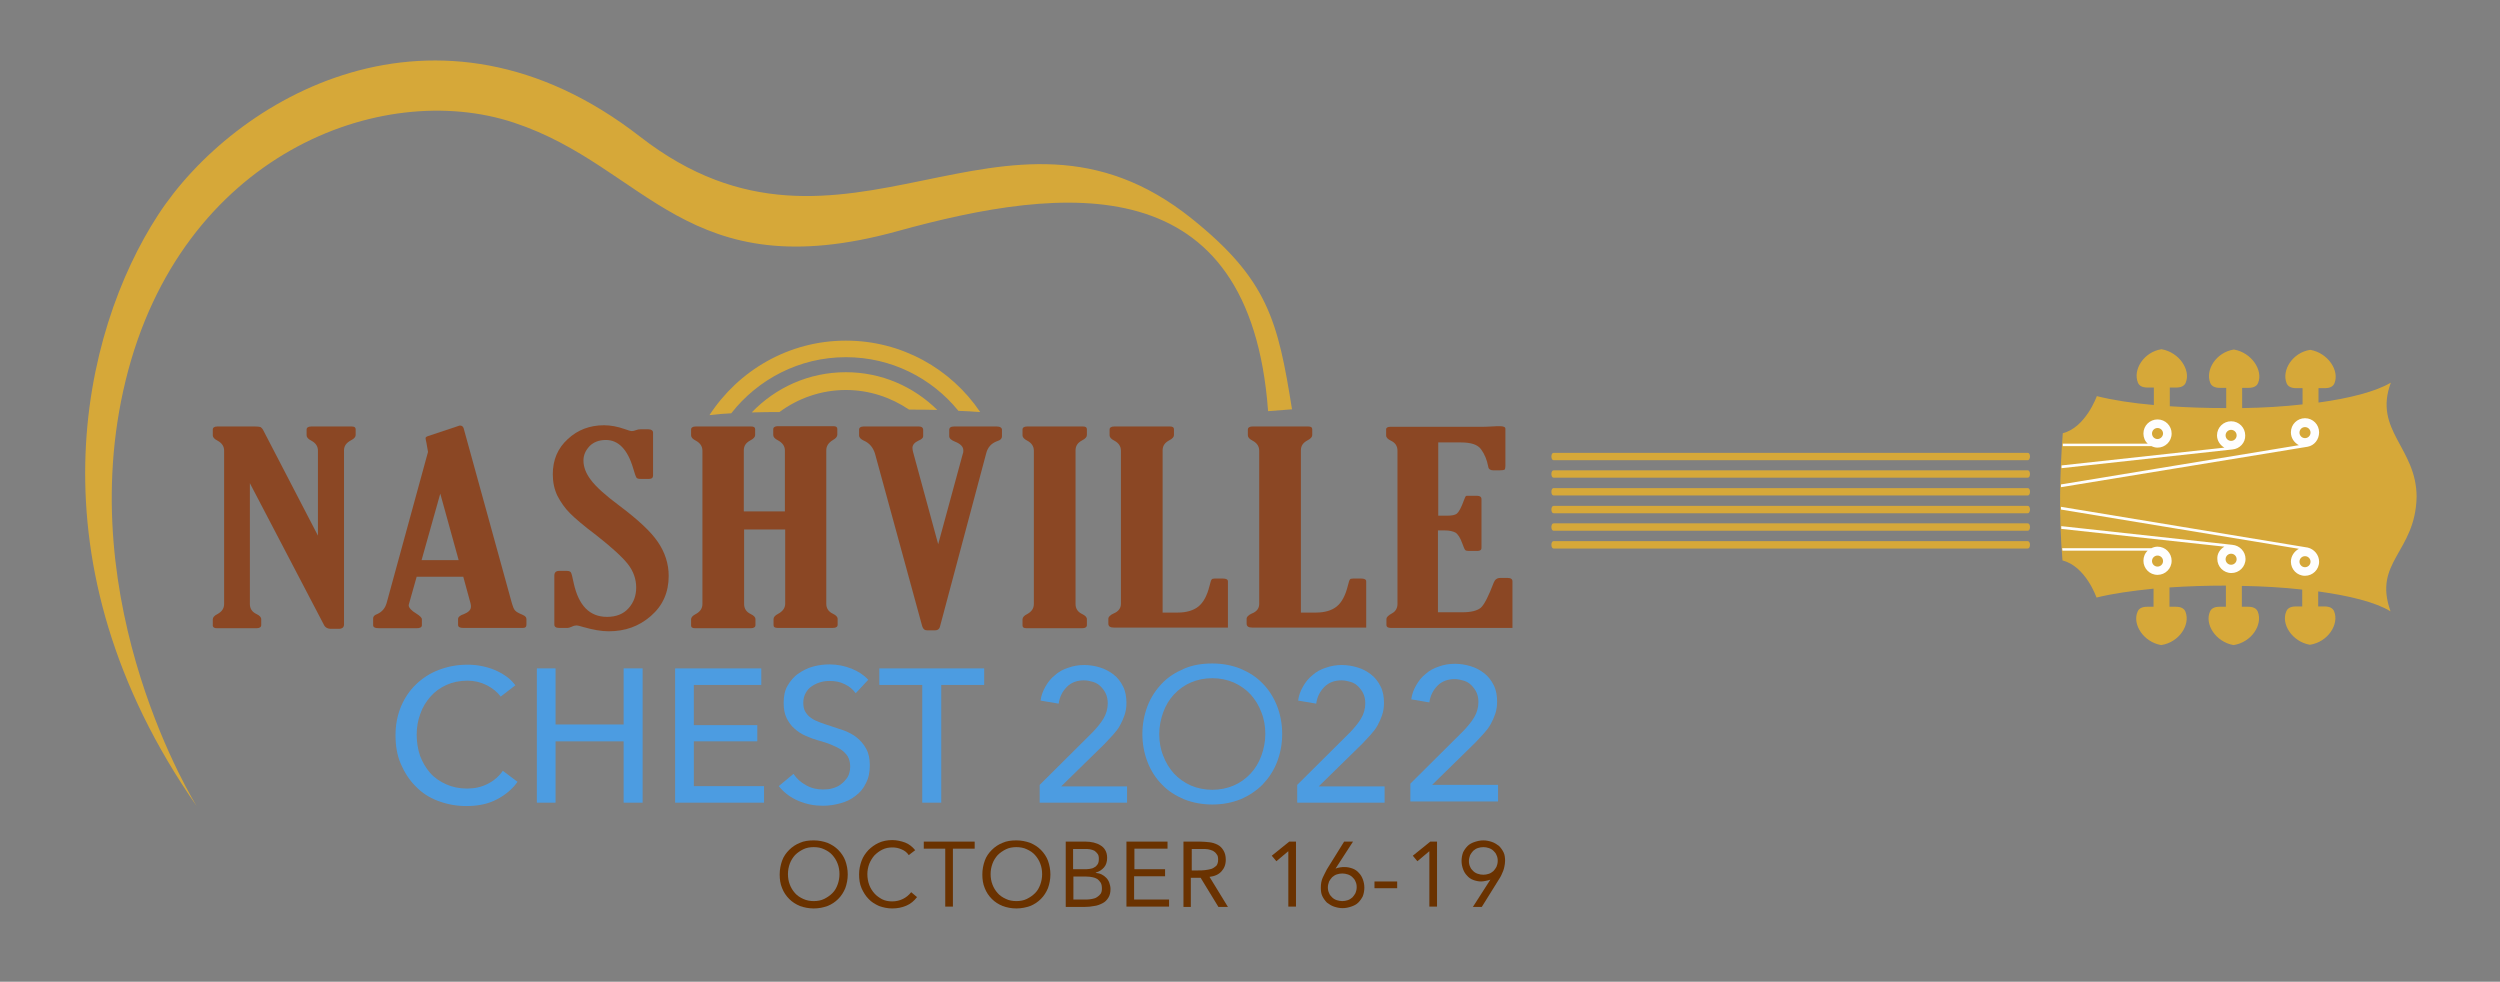 <?xml version="1.0" encoding="utf-8"?>
<!-- Generator: Adobe Illustrator 26.0.3, SVG Export Plug-In . SVG Version: 6.00 Build 0)  -->
<svg version="1.1" id="Layer_1" xmlns="http://www.w3.org/2000/svg" xmlns:xlink="http://www.w3.org/1999/xlink" x="0px" y="0px"
	 viewBox="0 0 815.4 320.2" style="enable-background:new 0 0 815.4 320.2;" xml:space="preserve">
<rect x="0" y="0" width="815.4" height="320.2" fill="#808080" stroke="none"/>
<style type="text/css">
	.st0{fill:#D6A839;}
	.st1{fill:#6A3200;}
	.st2{fill-rule:evenodd;clip-rule:evenodd;fill:#D6A839;}
	.st3{fill-rule:evenodd;clip-rule:evenodd;fill:#FEFEFE;}
	.st4{fill:#8B4724;}
	.st5{fill:#4C9CE1;}
</style>
<g>
	<path class="st0" d="M661.4,150.1H506.7c-0.4,0-0.7-0.5-0.7-1.2c0-0.7,0.3-1.2,0.7-1.2h154.7c0.4,0,0.7,0.5,0.7,1.2
		C662.1,149.5,661.8,150.1,661.4,150.1z"/>
</g>
<g>
	<path class="st0" d="M661.4,155.8H506.7c-0.4,0-0.7-0.5-0.7-1.2c0-0.7,0.3-1.2,0.7-1.2h154.7c0.4,0,0.7,0.5,0.7,1.2
		C662.1,155.3,661.8,155.8,661.4,155.8z"/>
</g>
<g>
	<path class="st0" d="M661.4,161.6H506.7c-0.4,0-0.7-0.5-0.7-1.2s0.3-1.2,0.7-1.2h154.7c0.4,0,0.7,0.5,0.7,1.2
		S661.8,161.6,661.4,161.6z"/>
</g>
<g>
	<path class="st0" d="M661.4,167.4H506.7c-0.4,0-0.7-0.5-0.7-1.2c0-0.7,0.3-1.2,0.7-1.2h154.7c0.4,0,0.7,0.5,0.7,1.2
		C662.1,166.8,661.8,167.4,661.4,167.4z"/>
</g>
<g>
	<path class="st0" d="M661.4,173.1H506.7c-0.4,0-0.7-0.5-0.7-1.2c0-0.7,0.3-1.2,0.7-1.2h154.7c0.4,0,0.7,0.5,0.7,1.2
		C662.1,172.6,661.8,173.1,661.4,173.1z"/>
</g>
<g>
	<path class="st0" d="M661.4,178.9H506.7c-0.4,0-0.7-0.5-0.7-1.2c0-0.7,0.3-1.2,0.7-1.2h154.7c0.4,0,0.7,0.5,0.7,1.2
		C662.1,178.4,661.8,178.9,661.4,178.9z"/>
</g>
<g>
	<g>
		<path class="st1" d="M265.4,296.3c-1.6,0-3.1-0.3-4.5-0.8c-1.4-0.6-2.5-1.3-3.5-2.3c-1-1-1.8-2.2-2.3-3.5
			c-0.6-1.4-0.8-2.9-0.8-4.5c0-1.6,0.3-3.1,0.8-4.5c0.5-1.4,1.3-2.5,2.3-3.5c1-1,2.2-1.8,3.5-2.3c1.3-0.6,2.8-0.8,4.5-0.8
			c1.6,0,3.1,0.3,4.5,0.8c1.4,0.6,2.5,1.3,3.5,2.3c1,1,1.8,2.2,2.3,3.5c0.5,1.4,0.8,2.9,0.8,4.5c0,1.6-0.3,3.1-0.8,4.5
			c-0.6,1.4-1.3,2.5-2.3,3.5c-1,1-2.2,1.8-3.5,2.3C268.5,296,267.1,296.3,265.4,296.3z M265.4,293.9c1.2,0,2.4-0.2,3.4-0.7
			c1-0.5,1.9-1.1,2.7-1.9s1.3-1.7,1.7-2.8c0.4-1.1,0.6-2.2,0.6-3.4c0-1.2-0.2-2.4-0.6-3.4c-0.4-1.1-1-2-1.7-2.8s-1.6-1.4-2.7-1.9
			c-1-0.5-2.2-0.7-3.4-0.7s-2.4,0.2-3.4,0.7c-1,0.5-1.9,1.1-2.7,1.9c-0.7,0.8-1.3,1.7-1.7,2.8c-0.4,1.1-0.6,2.2-0.6,3.4
			c0,1.2,0.2,2.4,0.6,3.4c0.4,1.1,1,2,1.7,2.8c0.7,0.8,1.6,1.4,2.7,1.9C263.1,293.7,264.2,293.9,265.4,293.9z"/>
		<path class="st1" d="M296.4,278.9c-0.6-0.9-1.4-1.5-2.4-1.9c-0.9-0.4-1.9-0.6-2.9-0.6c-1.2,0-2.3,0.2-3.3,0.7
			c-1,0.5-1.8,1.1-2.6,1.9c-0.7,0.8-1.3,1.8-1.7,2.8c-0.4,1.1-0.6,2.2-0.6,3.3c0,1.2,0.2,2.4,0.6,3.5c0.4,1.1,1,2,1.7,2.8
			c0.7,0.8,1.6,1.4,2.5,1.9c1,0.5,2.1,0.7,3.3,0.7c1.3,0,2.5-0.3,3.5-0.8c1-0.5,1.9-1.2,2.7-2.2l1.9,1.6c-1,1.3-2.1,2.2-3.5,2.8
			c-1.4,0.6-2.9,0.9-4.6,0.9c-1.5,0-2.9-0.3-4.3-0.8c-1.3-0.6-2.5-1.3-3.4-2.3c-1-1-1.7-2.2-2.3-3.5c-0.6-1.4-0.8-2.9-0.8-4.5
			c0-1.6,0.3-3,0.8-4.4c0.5-1.4,1.3-2.5,2.2-3.5c1-1,2.1-1.8,3.4-2.4c1.3-0.6,2.8-0.9,4.4-0.9c1.4,0,2.8,0.3,4.2,0.8
			c1.3,0.5,2.4,1.4,3.3,2.5L296.4,278.9z"/>
		<path class="st1" d="M317.8,276.8h-7v18.9h-2.5v-18.9h-7v-2.3h16.6V276.8z"/>
		<path class="st1" d="M331.5,296.3c-1.6,0-3.1-0.3-4.5-0.8c-1.4-0.6-2.5-1.3-3.5-2.3c-1-1-1.8-2.2-2.3-3.5
			c-0.6-1.4-0.8-2.9-0.8-4.5c0-1.6,0.3-3.1,0.8-4.5c0.5-1.4,1.3-2.5,2.3-3.5c1-1,2.2-1.8,3.5-2.3c1.3-0.6,2.8-0.8,4.5-0.8
			c1.6,0,3.1,0.3,4.5,0.8c1.4,0.6,2.5,1.3,3.5,2.3c1,1,1.8,2.2,2.3,3.5c0.5,1.4,0.8,2.9,0.8,4.5c0,1.6-0.3,3.1-0.8,4.5
			c-0.6,1.4-1.3,2.5-2.3,3.5c-1,1-2.2,1.8-3.5,2.3C334.6,296,333.1,296.3,331.5,296.3z M331.5,293.9c1.2,0,2.4-0.2,3.4-0.7
			c1-0.5,1.9-1.1,2.7-1.9s1.3-1.7,1.7-2.8c0.4-1.1,0.6-2.2,0.6-3.4c0-1.2-0.2-2.4-0.6-3.4c-0.4-1.1-1-2-1.7-2.8s-1.6-1.4-2.7-1.9
			c-1-0.5-2.2-0.7-3.4-0.7s-2.4,0.2-3.4,0.7c-1,0.5-1.9,1.1-2.7,1.9c-0.7,0.8-1.3,1.7-1.7,2.8c-0.4,1.1-0.6,2.2-0.6,3.4
			c0,1.2,0.2,2.4,0.6,3.4c0.4,1.1,1,2,1.7,2.8c0.7,0.8,1.6,1.4,2.7,1.9C329.1,293.7,330.3,293.9,331.5,293.9z"/>
		<path class="st1" d="M347.6,274.5h6.5c0.9,0,1.7,0.1,2.6,0.3c0.8,0.2,1.6,0.5,2.2,0.9c0.7,0.4,1.2,0.9,1.6,1.6
			c0.4,0.7,0.6,1.5,0.6,2.5c0,1.2-0.3,2.3-1,3.1c-0.7,0.8-1.6,1.4-2.7,1.7v0.1c0.7,0.1,1.3,0.2,1.9,0.5c0.6,0.3,1.1,0.7,1.5,1.1
			s0.8,1,1,1.6c0.2,0.6,0.4,1.3,0.4,2c0,1.2-0.2,2.1-0.7,2.9c-0.5,0.8-1.1,1.4-1.9,1.8c-0.8,0.4-1.7,0.8-2.7,0.9c-1,0.2-2,0.3-3,0.3
			h-6.3V274.5z M350.1,283.5h3.5c0.6,0,1.2,0,1.8-0.1c0.6-0.1,1.1-0.2,1.5-0.5c0.5-0.2,0.8-0.6,1.1-1c0.3-0.5,0.4-1,0.4-1.8
			c0-0.7-0.1-1.2-0.4-1.6c-0.3-0.4-0.6-0.7-1-1c-0.4-0.2-0.9-0.4-1.5-0.5c-0.6-0.1-1.1-0.1-1.7-0.1h-3.8V283.5z M350.1,293.4h4.3
			c0.6,0,1.2-0.1,1.8-0.2c0.6-0.1,1.2-0.3,1.6-0.6c0.5-0.3,0.9-0.7,1.2-1.1c0.3-0.5,0.4-1,0.4-1.7c0-0.7-0.1-1.4-0.4-1.9
			c-0.3-0.5-0.7-0.9-1.1-1.2c-0.5-0.3-1-0.5-1.6-0.6c-0.6-0.1-1.2-0.2-1.9-0.2h-4.3V293.4z"/>
		<path class="st1" d="M367.4,274.5h13.4v2.3h-10.8v6.7H380v2.3h-10.1v7.6h11.4v2.3h-13.9V274.5z"/>
		<path class="st1" d="M386,274.5h5.4c1,0,2,0.1,3,0.2c1,0.1,1.9,0.4,2.7,0.8c0.8,0.4,1.4,1,1.9,1.8s0.8,1.8,0.8,3.1
			c0,1.6-0.5,2.8-1.4,3.8c-0.9,1-2.2,1.6-3.9,1.8l6,9.8h-3.1l-5.8-9.5h-3.2v9.5H386V274.5z M388.6,283.9h2.2c0.7,0,1.4,0,2.2-0.1
			s1.4-0.2,2.1-0.4c0.6-0.2,1.1-0.6,1.6-1c0.4-0.5,0.6-1.1,0.6-2c0-0.8-0.1-1.4-0.5-1.8c-0.3-0.5-0.7-0.8-1.2-1.1
			c-0.5-0.2-1-0.4-1.6-0.5c-0.6-0.1-1.2-0.1-1.8-0.1h-3.5V283.9z"/>
		<path class="st1" d="M422.7,295.7h-2.5v-18h-0.1l-3.8,3.2l-1.5-1.8l5.7-4.6h2.2V295.7z"/>
		<path class="st1" d="M435.6,283.3L435.6,283.3c0.5-0.2,0.9-0.3,1.5-0.4c0.5-0.1,1-0.1,1.5-0.1c0.9,0,1.8,0.2,2.6,0.5
			c0.8,0.3,1.5,0.8,2,1.4c0.6,0.6,1,1.3,1.3,2.1c0.3,0.8,0.5,1.7,0.5,2.7c0,1-0.2,2-0.5,2.8c-0.4,0.8-0.9,1.5-1.5,2.1
			c-0.6,0.6-1.4,1-2.3,1.3s-1.8,0.5-2.8,0.5s-1.9-0.2-2.8-0.5c-0.9-0.3-1.6-0.8-2.3-1.3c-0.6-0.6-1.1-1.3-1.5-2.1s-0.5-1.8-0.5-2.8
			c0-1.2,0.2-2.3,0.6-3.2s0.9-1.8,1.4-2.8l5.6-9h2.9L435.6,283.3z M437.8,284.9c-0.6,0-1.2,0.1-1.8,0.3c-0.6,0.2-1,0.5-1.5,0.9
			c-0.4,0.4-0.7,0.9-1,1.4c-0.2,0.6-0.4,1.2-0.4,1.9c0,0.7,0.1,1.3,0.4,1.9c0.2,0.6,0.6,1,1,1.4c0.4,0.4,0.9,0.7,1.5,0.9
			c0.6,0.2,1.2,0.3,1.8,0.3s1.2-0.1,1.8-0.3c0.6-0.2,1-0.5,1.5-0.9c0.4-0.4,0.7-0.9,1-1.4c0.2-0.5,0.4-1.2,0.4-1.9
			c0-0.7-0.1-1.3-0.4-1.9c-0.2-0.6-0.6-1-1-1.4c-0.4-0.4-0.9-0.7-1.5-0.9C439,285,438.4,284.9,437.8,284.9z"/>
		<path class="st1" d="M448.3,287.5h7.4v2.2h-7.4V287.5z"/>
		<path class="st1" d="M468.7,295.7h-2.5v-18h-0.1l-3.8,3.2l-1.5-1.8l5.7-4.6h2.2V295.7z"/>
		<path class="st1" d="M486.1,286.9L486.1,286.9c-0.5,0.2-0.9,0.3-1.5,0.4c-0.5,0.1-1,0.2-1.5,0.2c-0.9,0-1.8-0.2-2.6-0.5
			s-1.5-0.8-2-1.4c-0.6-0.6-1-1.3-1.3-2.1c-0.3-0.8-0.5-1.7-0.5-2.7c0-1,0.2-2,0.5-2.8c0.4-0.8,0.9-1.5,1.5-2.1
			c0.6-0.6,1.4-1,2.3-1.3c0.9-0.3,1.8-0.5,2.8-0.5s1.9,0.2,2.8,0.5s1.6,0.8,2.3,1.3c0.6,0.6,1.1,1.3,1.5,2.1
			c0.4,0.8,0.5,1.8,0.5,2.8c0,0.6-0.1,1.2-0.2,1.7c-0.1,0.5-0.2,1-0.4,1.5c-0.2,0.5-0.4,0.9-0.6,1.4s-0.5,0.9-0.8,1.4l-5.6,9h-2.9
			L486.1,286.9z M483.8,285.3c0.6,0,1.2-0.1,1.8-0.3c0.6-0.2,1-0.5,1.5-0.9c0.4-0.4,0.7-0.9,1-1.4c0.2-0.5,0.4-1.2,0.4-1.9
			c0-0.7-0.1-1.3-0.4-1.9c-0.2-0.6-0.6-1-1-1.4c-0.4-0.4-0.9-0.7-1.5-0.9c-0.6-0.2-1.2-0.3-1.8-0.3s-1.2,0.1-1.8,0.3
			c-0.6,0.2-1,0.5-1.5,0.9c-0.4,0.4-0.7,0.9-1,1.4c-0.2,0.6-0.4,1.2-0.4,1.9c0,0.7,0.1,1.3,0.4,1.9c0.2,0.6,0.6,1,1,1.4
			c0.4,0.4,0.9,0.7,1.5,0.9C482.6,285.2,483.2,285.3,483.8,285.3z"/>
	</g>
</g>
<g>
	<g>
		<g>
			<path class="st0" d="M245.9,134.5c2.8-0.1,5.5-0.1,8.3-0.1c6.1-4.5,13.6-7.2,21.7-7.2c7.6,0,14.7,2.4,20.6,6.4
				c3.1,0,6.2,0,9.2,0.1c-7.7-7.6-18.2-12.3-29.8-12.3c-12.1,0-22.9,5-30.7,13.1C245.5,134.5,245.7,134.5,245.9,134.5z"/>
		</g>
		<path class="st0" d="M238.5,134.8c8.7-11.1,22.2-18.3,37.4-18.3c14.8,0,28,6.8,36.7,17.5c2.4,0.1,4.8,0.2,7.1,0.4
			c-9.5-14.1-25.6-23.3-43.8-23.3c-18.6,0-35,9.7-44.5,24.3C233.8,135.1,236.2,134.9,238.5,134.8z"/>
		<path class="st0" d="M421.4,133.5c-4.6-28.9-7.9-42.3-32.7-62.2c-61.4-49.2-113.2,25.1-179.9-26.7C142.2-7.2,76.2,32.1,51.5,70.2
			c-24.7,38-42.7,113.4,12.7,192.8c0,0-41.2-65.6-23.2-139C59,50.5,124.2,25.6,167.6,40c43.5,14.4,56.2,54.4,125.1,35.4
			c54.6-15.1,115-21.4,120.9,58.7C416.2,133.9,418.8,133.7,421.4,133.5z"/>
	</g>
</g>
<g>
	<path class="st2" d="M788.2,162.1c-0.4,18.1-14.3,21.1-8.5,37.3c-4.9-3-13.4-5.1-23.6-6.5v4.9h2.1c1.7,0,2.7,0.6,3.1,1.6
		c1.7,4.2-2,10-7.9,10.9c-5.8-1-9.5-6.8-7.7-10.9c0.4-1,1.4-1.6,3.1-1.6h2.1v-5.5c-6.2-0.7-13-1.1-19.7-1.2v6.8h2.1
		c1.7,0,2.7,0.6,3.1,1.6c1.7,4.2-2,10-7.9,10.9c-5.8-1-9.5-6.8-7.7-10.9c0.4-1,1.4-1.6,3.1-1.6h2.1V191c-6.2,0-12.5,0.2-18.4,0.6
		v6.3h2.1c1.7,0,2.7,0.6,3.1,1.6c1.7,4.2-2,10-7.9,10.9c-5.8-1-9.5-6.8-7.7-10.9c0.4-1,1.4-1.6,3.1-1.6h2.1V192
		c-7,0.7-13.4,1.6-18.6,2.9c0,0-3.5-10.2-11.1-12.1c-1.2-14.3-0.9-28.2,0.1-41.5c7.5-1.9,11.1-12.1,11.1-12.1
		c5.2,1.3,11.6,2.3,18.6,2.9v-5.7h-2.1c-1.7,0-2.7-0.6-3.1-1.6c-1.7-4.2,1.9-10,7.7-10.9c5.8,1,9.6,6.8,7.9,10.9
		c-0.4,1-1.4,1.6-3.1,1.6h-2.1v6.1c5.9,0.4,12.1,0.6,18.4,0.6v-6.6h-2.1c-1.7,0-2.7-0.6-3.1-1.6c-1.7-4.2,1.9-10,7.7-10.9
		c5.8,1,9.6,6.8,7.9,10.9c-0.4,1-1.4,1.6-3.1,1.6h-2.1v6.6c6.8-0.1,13.5-0.5,19.7-1.2v-5.3h-2.1c-1.7,0-2.7-0.6-3.1-1.6
		c-1.7-4.2,1.9-10,7.7-10.9c5.8,1,9.6,6.8,7.9,10.9c-0.4,1-1.4,1.6-3.1,1.6h-2.1v4.7c10.2-1.4,18.7-3.6,23.6-6.5
		C774,140.4,788.2,146,788.2,162.1"/>
	<path class="st3" d="M753.6,183.2c0,1-0.8,1.8-1.8,1.8s-1.8-0.8-1.8-1.8c0-1,0.8-1.8,1.8-1.8S753.6,182.2,753.6,183.2 M729.5,182.4
		c0,1-0.8,1.8-1.8,1.8c-1,0-1.8-0.8-1.8-1.8c0-1,0.8-1.8,1.8-1.8C728.7,180.6,729.5,181.4,729.5,182.4z M705.5,183
		c0,1-0.8,1.8-1.8,1.8c-1,0-1.8-0.8-1.8-1.8c0-1,0.8-1.8,1.8-1.8C704.7,181.2,705.5,182,705.5,183z M705.5,141.4
		c0-1-0.8-1.8-1.8-1.8c-1,0-1.8,0.8-1.8,1.8c0,1,0.8,1.8,1.8,1.8C704.7,143.2,705.5,142.3,705.5,141.4z M729.5,142
		c0-1-0.8-1.8-1.8-1.8c-1,0-1.8,0.8-1.8,1.8c0,1,0.8,1.8,1.8,1.8C728.7,143.8,729.5,143,729.5,142z M753.6,141.1
		c0-1-0.8-1.8-1.8-1.8s-1.8,0.8-1.8,1.8c0,1,0.8,1.8,1.8,1.8S753.6,142.1,753.6,141.1z M725.5,178.3l-53.2-5.8l0-0.9l55.8,6.1l0,0
		c2.4,0.2,4.3,2.2,4.3,4.6c0,2.6-2.1,4.6-4.6,4.6c-2.6,0-4.6-2.1-4.6-4.6C723.1,180.6,724.1,179.1,725.5,178.3z M752.7,145.7
		l-80.5,13.2l0-0.9l77.6-12.8c-1.5-0.8-2.6-2.3-2.6-4.2c0-2.6,2.1-4.6,4.6-4.6c2.6,0,4.6,2.1,4.6,4.6
		C756.4,143.4,754.8,145.3,752.7,145.7L752.7,145.7z M728.1,146.6l-55.7,6.1l0-0.9l53.1-5.8c-1.4-0.8-2.4-2.3-2.4-4
		c0-2.6,2.1-4.6,4.6-4.6c2.6,0,4.6,2.1,4.6,4.6C732.4,144.4,730.5,146.4,728.1,146.6L728.1,146.6z M672.8,144.7h27.7
		c-0.9-0.8-1.4-2-1.4-3.3c0-2.6,2.1-4.6,4.6-4.6c2.6,0,4.6,2.1,4.6,4.6c0,2.6-2.1,4.6-4.6,4.6c-0.7,0-1.4-0.2-2-0.5h-28.9
		L672.8,144.7z M672.6,178.8h29.1c0.6-0.3,1.3-0.5,2-0.5c2.6,0,4.6,2.1,4.6,4.6c0,2.6-2.1,4.6-4.6,4.6c-2.6,0-4.6-2.1-4.6-4.6
		c0-1.3,0.5-2.5,1.4-3.3h-27.8L672.6,178.8z M756.4,183.2c0,2.6-2.1,4.6-4.6,4.6c-2.6,0-4.6-2.1-4.6-4.6c0-1.8,1.1-3.4,2.6-4.2
		l-77.6-12.8l0-0.9l80.5,13.3l0,0C754.8,179.1,756.4,181,756.4,183.2z"/>
</g>
<g>
	<path class="st4" d="M103.7,174.7v-27.7c0-1.4-0.7-2.5-2.2-3.3c-1-0.5-1.5-1.1-1.5-1.7v-1.9c0-0.6,0.5-1,1.5-1h13.2
		c0.9,0,1.3,0.3,1.3,0.9v1.9c0,0.6-0.5,1.2-1.5,1.7c-1.5,0.8-2.3,1.8-2.3,3.3v56.8c0,0.9-0.6,1.4-1.7,1.4H108c-1.2,0-2-0.5-2.4-1.4
		l-24.1-46.1V197c0,1.5,0.7,2.6,2.2,3.3c1,0.5,1.5,1,1.5,1.7v1.9c0,0.6-0.5,1-1.5,1h-13c-0.8,0-1.3-0.3-1.3-0.9v-2
		c0-0.6,0.5-1.2,1.5-1.7c1.5-0.8,2.2-1.9,2.2-3.3v-50c0-1.4-0.7-2.5-2.2-3.3c-1-0.5-1.5-1.1-1.5-1.7v-1.9c0-0.6,0.5-1,1.5-1h12.3
		c0.9,0,1.5,0.1,1.8,0.2c0.3,0.2,0.6,0.5,0.9,1.1L103.7,174.7z"/>
	<path class="st4" d="M139.6,147.4l-0.5-2.9c-0.2-0.9-0.3-1.4-0.3-1.6c0-0.3,0.3-0.5,0.9-0.7l9.9-3.3c0.2-0.1,0.3-0.1,0.5-0.1
		c0.5,0,0.9,0.3,1.1,0.8l15.8,57.3c0.3,1,0.6,1.8,1,2.2c0.4,0.5,1.2,0.9,2.4,1.4c0.9,0.4,1.3,0.8,1.3,1.4v1.9c0,0.7-0.4,1-1.1,1H151
		c-1,0-1.6-0.3-1.6-1v-1.9c0-0.6,0.6-1.2,1.9-1.6c1.5-0.6,2.3-1.4,2.3-2.4c0-0.3,0-0.6-0.1-1l-2.4-8.8h-15.2l-2.4,8.5
		c-0.1,0.4-0.2,0.6-0.2,0.8c0,0.8,0.9,1.8,2.6,2.8c1.1,0.7,1.7,1.3,1.7,1.8v1.9c0,0.7-0.6,1-1.7,1h-12.2c-1.4,0-2-0.3-2-1v-2.2
		c0-0.6,0.4-1.1,1.3-1.4c1.6-0.7,2.6-1.9,3.1-3.6L139.6,147.4z M143.6,161l-6.1,21.7h12.1L143.6,161z"/>
	<path class="st4" d="M185.2,204.8h-2.9c-1,0-1.5-0.4-1.5-1.1v-15.9c0-1.1,0.5-1.6,1.6-1.6h2.5c0.7,0,1.1,0.2,1.3,0.5
		c0.2,0.3,0.5,1.4,0.9,3.4c1.6,7.4,5.2,11.1,10.9,11.1c2.9,0,5.3-0.9,7-2.8c1.7-1.9,2.5-4.1,2.5-6.8c0-2.7-0.9-5.3-2.7-7.6
		c-1.8-2.3-5.3-5.5-10.4-9.5c-4-3-6.8-5.4-8.5-7.1c-1.7-1.7-3-3.6-4.1-5.7c-1-2.1-1.5-4.4-1.5-7c0-4.7,1.6-8.5,4.9-11.5
		c3.2-3,7.2-4.5,11.8-4.5c2.1,0,4.4,0.4,6.9,1.3c1.1,0.4,1.8,0.6,2.2,0.6c0.4,0,0.8-0.1,1.3-0.3c0.5-0.2,1-0.3,1.7-0.3h2.2
		c1.1,0,1.7,0.4,1.7,1.1v14c0,0.7-0.4,1.1-1.3,1.1h-2.7c-0.7,0-1.2-0.1-1.4-0.4c-0.2-0.3-0.6-1.3-1.1-3.1c-1.8-6.1-4.8-9.2-8.9-9.2
		c-2.2,0-4,0.7-5.3,2c-1.3,1.4-2,2.9-2,4.7c0,2.1,0.8,4.2,2.4,6.3c1.6,2.2,4.7,5,9.4,8.5c6,4.5,10.2,8.4,12.5,11.8
		c2.3,3.4,3.5,7.1,3.5,11c0,5.4-1.9,9.7-5.8,13.1c-3.9,3.4-8.4,5-13.8,5c-2.4,0-5.1-0.5-8.3-1.4c-1-0.3-1.7-0.5-2.2-0.5
		c-0.4,0-0.9,0.1-1.5,0.4C185.8,204.7,185.4,204.8,185.2,204.8z"/>
	<path class="st4" d="M269.5,146.9v50c0,1.5,0.7,2.6,2.2,3.3c1,0.5,1.5,1,1.5,1.7v1.9c0,0.6-0.5,1-1.5,1h-18.1
		c-0.9,0-1.3-0.3-1.3-0.9v-2c0-0.6,0.5-1.2,1.5-1.7c1.5-0.8,2.3-1.9,2.3-3.3v-24.2h-13.4V197c0,1.5,0.7,2.6,2.2,3.3
		c1,0.5,1.5,1,1.5,1.7v1.9c0,0.6-0.5,1-1.5,1h-18.2c-0.9,0-1.3-0.3-1.3-0.9v-2c0-0.6,0.5-1.2,1.5-1.7c1.5-0.8,2.2-1.9,2.2-3.3v-50
		c0-1.4-0.7-2.5-2.2-3.3c-1-0.5-1.5-1.1-1.5-1.7v-1.9c0-0.6,0.5-1,1.5-1H245c0.9,0,1.3,0.3,1.3,0.9v1.9c0,0.6-0.5,1.2-1.5,1.7
		c-1.5,0.8-2.2,1.8-2.2,3.3v19.9H256v-19.9c0-1.4-0.8-2.5-2.3-3.3c-1-0.5-1.5-1.1-1.5-1.7v-1.9c0-0.6,0.5-1,1.5-1h18.1
		c0.9,0,1.3,0.3,1.3,0.9v1.9c0,0.6-0.5,1.2-1.4,1.7C270.2,144.4,269.5,145.5,269.5,146.9z"/>
	<path class="st4" d="M306,177.5l8-29.4c0.2-0.5,0.2-0.9,0.2-1.2c0-1.2-0.9-2.1-2.6-2.8c-1.3-0.5-2-1.1-2-1.8v-2.1
		c0-0.7,0.5-1.1,1.6-1.1H325c1.2,0,1.8,0.4,1.8,1.1v2.1c0,0.7-0.5,1.3-1.6,1.6c-1.9,0.7-3,2-3.5,3.8l-15.1,56.6
		c-0.2,0.9-0.8,1.3-1.7,1.3h-2.4c-0.9,0-1.4-0.4-1.7-1.3l-15.4-56.3c-0.6-2-1.8-3.5-3.7-4.3c-1-0.5-1.5-1-1.5-1.7v-1.9
		c0-0.6,0.5-1,1.5-1h18c0.9,0,1.4,0.4,1.4,1.1v2.1c0,0.5-0.5,1-1.5,1.4c-1.3,0.6-2,1.4-2,2.4c0,0.4,0.1,0.8,0.2,1.3L306,177.5z"/>
	<path class="st4" d="M350.8,197c0,1.5,0.7,2.6,2.2,3.3c1,0.5,1.5,1,1.5,1.7v1.9c0,0.6-0.5,1-1.5,1h-18.2c-0.9,0-1.3-0.3-1.3-0.9v-2
		c0-0.6,0.5-1.2,1.5-1.7c1.5-0.8,2.2-1.9,2.2-3.3v-50c0-1.4-0.7-2.5-2.2-3.3c-1-0.5-1.5-1.1-1.5-1.7v-1.9c0-0.6,0.5-1,1.5-1h18.2
		c0.9,0,1.3,0.3,1.3,0.9v1.9c0,0.6-0.5,1.2-1.5,1.7c-1.5,0.8-2.2,1.8-2.2,3.3V197z"/>
	<path class="st4" d="M365.6,197v-50c0-1.4-0.7-2.5-2.2-3.3c-1-0.5-1.5-1.1-1.5-1.7v-1.9c0-0.6,0.5-1,1.5-1h18.2
		c0.9,0,1.3,0.3,1.3,0.9v1.9c0,0.6-0.5,1.2-1.5,1.7c-1.5,0.8-2.2,1.8-2.2,3.3v52.9h4.9c2.9,0,5.2-0.7,6.8-2c1.6-1.3,2.8-3.5,3.6-6.7
		c0.3-1.2,0.5-1.9,0.7-2.1c0.1-0.2,0.5-0.3,1-0.3h2.7c1,0,1.6,0.3,1.6,0.9v15.1h-37.1c-1.3,0-1.9-0.4-1.9-1.3v-1.6
		c0-0.6,0.6-1.2,1.7-1.7C364.7,199.5,365.6,198.4,365.6,197z"/>
	<path class="st4" d="M410.7,197v-50c0-1.4-0.7-2.5-2.2-3.3c-1-0.5-1.5-1.1-1.5-1.7v-1.9c0-0.6,0.5-1,1.5-1h18.2
		c0.9,0,1.3,0.3,1.3,0.9v1.9c0,0.6-0.5,1.2-1.5,1.7c-1.5,0.8-2.2,1.8-2.2,3.3v52.9h4.9c2.9,0,5.2-0.7,6.8-2c1.6-1.3,2.8-3.5,3.6-6.7
		c0.3-1.2,0.5-1.9,0.7-2.1c0.1-0.2,0.5-0.3,1-0.3h2.7c1,0,1.6,0.3,1.6,0.9v15.1h-37.1c-1.3,0-1.9-0.4-1.9-1.3v-1.6
		c0-0.6,0.6-1.2,1.7-1.7C409.9,199.5,410.7,198.4,410.7,197z"/>
	<path class="st4" d="M493.5,204.8h-39.9c-0.9,0-1.4-0.3-1.4-1v-1.9c0-0.6,0.6-1.2,1.9-1.9c1.1-0.6,1.7-1.7,1.7-3v-50
		c0-1.5-0.7-2.6-2.2-3.3c-1-0.5-1.5-1-1.5-1.7v-2c0-0.5,0.5-0.8,1.4-0.8h29.9c0.5,0,1.6,0,3.1-0.1c1.4-0.1,2.2-0.1,2.6-0.1
		c1.3,0,1.9,0.3,1.9,0.8V152c0,0.6-0.1,1-0.3,1.2c-0.2,0.1-0.7,0.2-1.5,0.2h-2.2c-0.9,0-1.5-0.4-1.6-1.2c-0.4-2.2-1.2-4.1-2.3-5.6
		c-1.1-1.6-3.3-2.3-6.7-2.3h-7.3v23.9h2.7c1.7,0,2.8-0.2,3.4-0.7c0.6-0.5,1.4-1.9,2.3-4.4c0.3-0.8,0.5-1.2,0.6-1.3
		c0.1-0.1,0.5-0.1,1-0.1h2.6c1,0,1.5,0.4,1.5,1.1v15.9c0,0.7-0.5,1-1.4,1h-2.7c-0.6,0-1-0.1-1.2-0.3c-0.2-0.2-0.5-0.9-0.9-2
		c-0.7-2-1.5-3.2-2.3-3.7c-0.8-0.4-1.9-0.7-3.4-0.7h-2.3v26.7h7.9c2.9,0,4.9-0.5,6.1-1.5c1.1-1,2.5-3.7,4.2-8.2
		c0.4-1,1.1-1.5,2.1-1.5h2.5c1,0,1.5,0.4,1.5,1.1V204.8z"/>
</g>
<g>
	<g>
		<g>
			<path class="st5" d="M168.8,255c-1.7,2.4-4,4.3-6.7,5.7c-2.8,1.5-6.1,2.2-10,2.2c-3.3,0-6.4-0.6-9.3-1.7s-5.3-2.7-7.3-4.8
				c-2-2-3.6-4.5-4.8-7.3c-1.2-2.8-1.7-5.9-1.7-9.3c0-3.4,0.6-6.5,1.8-9.4c1.2-2.8,2.8-5.2,4.9-7.2c2.1-2,4.5-3.6,7.4-4.7
				s5.9-1.7,9.3-1.7c1.5,0,3,0.1,4.5,0.4c1.5,0.3,3,0.7,4.4,1.3c1.4,0.6,2.7,1.3,3.8,2.1c1.2,0.8,2.1,1.8,3,2.9l-4.8,3.7
				c-1.1-1.5-2.6-2.7-4.5-3.7c-2-1-4.1-1.5-6.3-1.5c-2.6,0-4.9,0.5-6.9,1.4c-2,0.9-3.8,2.2-5.2,3.8s-2.6,3.5-3.3,5.6
				c-0.8,2.1-1.2,4.4-1.2,6.8c0,2.5,0.4,4.8,1.1,6.9c0.8,2.1,1.9,4,3.3,5.6c1.4,1.6,3.2,2.8,5.2,3.7c2,0.9,4.3,1.4,6.8,1.4
				c2.5,0,4.7-0.5,6.7-1.5c2-1,3.7-2.4,5-4.3L168.8,255z"/>
			<path class="st5" d="M175.1,218h6.1v18.3h22.2V218h6.2v43.8h-6.2v-20h-22.2v20h-6.1V218z"/>
			<path class="st5" d="M226.3,256.4h22.9v5.4h-29V218h28.1v5.4h-22v13.1H247v5.3h-20.7V256.4z"/>
			<path class="st5" d="M279.1,226.1c-0.9-1.2-2-2.2-3.5-2.9c-1.5-0.8-3.2-1.1-5-1.1c-1,0-2,0.1-3,0.4c-1,0.3-1.9,0.7-2.8,1.3
				s-1.5,1.3-2,2.2c-0.5,0.9-0.8,1.9-0.8,3.2c0,1.2,0.2,2.2,0.7,3c0.5,0.8,1.1,1.5,1.9,2c0.8,0.6,1.8,1,2.8,1.4s2.3,0.8,3.5,1.2
				c1.5,0.5,3,1,4.5,1.5c1.5,0.6,2.9,1.3,4.1,2.3c1.2,1,2.2,2.1,3,3.6c0.8,1.4,1.2,3.2,1.2,5.4c0,2.3-0.4,4.2-1.3,5.9
				c-0.8,1.7-2,3.1-3.4,4.1c-1.4,1.1-3,1.9-4.9,2.4c-1.8,0.5-3.7,0.8-5.7,0.8c-2.8,0-5.4-0.5-8-1.6c-2.6-1.1-4.7-2.7-6.4-4.8l4.8-4
				c1,1.5,2.4,2.8,4.1,3.7c1.7,1,3.6,1.4,5.6,1.4c1,0,2.1-0.1,3.1-0.4s2-0.7,2.8-1.4c0.8-0.6,1.5-1.4,2.1-2.3
				c0.5-0.9,0.8-2.1,0.8-3.4s-0.3-2.4-0.8-3.3c-0.6-0.9-1.3-1.6-2.3-2.3c-1-0.6-2.1-1.1-3.3-1.6s-2.6-0.9-4-1.3
				c-1.4-0.4-2.8-0.9-4.1-1.5c-1.4-0.6-2.6-1.4-3.6-2.3c-1.1-0.9-1.9-2.1-2.6-3.4c-0.7-1.4-1-3.1-1-5.1c0-2.2,0.4-4.1,1.3-5.6
				s2-2.9,3.5-3.9c1.4-1,3-1.8,4.8-2.3c1.8-0.5,3.6-0.7,5.4-0.7c2.6,0,4.9,0.5,7.2,1.4c2.2,0.9,4,2.1,5.4,3.6L279.1,226.1z"/>
			<path class="st5" d="M306.9,261.8h-6.1v-38.4h-14V218H321v5.4h-14V261.8z"/>
			<path class="st5" d="M367.7,261.8h-28.6v-5.8l17.4-17.3c1.3-1.4,2.5-2.8,3.4-4.3c0.9-1.5,1.4-3.2,1.4-5c0-1.2-0.2-2.2-0.6-3.1
				c-0.4-0.9-1-1.7-1.7-2.4c-0.7-0.7-1.5-1.2-2.5-1.5c-1-0.3-2-0.5-3-0.5c-2.2,0-4.1,0.7-5.5,2.1c-1.4,1.4-2.4,3.2-2.7,5.5l-5.9-1
				c0.2-1.7,0.8-3.2,1.6-4.6c0.8-1.4,1.8-2.7,3.1-3.7c1.2-1.1,2.7-1.9,4.3-2.4c1.6-0.6,3.4-0.9,5.2-0.9c1.8,0,3.6,0.3,5.2,0.8
				s3.1,1.3,4.4,2.3c1.3,1,2.3,2.3,3.1,3.9c0.8,1.6,1.1,3.4,1.1,5.4c0,1.4-0.2,2.7-0.6,3.9c-0.4,1.2-0.9,2.3-1.5,3.4
				c-0.6,1.1-1.4,2.1-2.3,3.1c-0.9,1-1.8,1.9-2.7,2.9l-14.2,13.9h21.5V261.8z"/>
			<path class="st5" d="M451.7,261.8h-28.6v-5.8l17.4-17.3c1.3-1.4,2.5-2.8,3.4-4.3c0.9-1.5,1.4-3.2,1.4-5c0-1.2-0.2-2.2-0.6-3.1
				c-0.4-0.9-1-1.7-1.7-2.4c-0.7-0.7-1.5-1.2-2.5-1.5c-1-0.3-2-0.5-3-0.5c-2.2,0-4.1,0.7-5.5,2.1c-1.4,1.4-2.4,3.2-2.7,5.5l-5.9-1
				c0.2-1.7,0.8-3.2,1.6-4.6c0.8-1.4,1.8-2.7,3.1-3.7c1.2-1.1,2.7-1.9,4.3-2.4c1.6-0.6,3.4-0.9,5.2-0.9c1.8,0,3.6,0.3,5.2,0.8
				c1.7,0.5,3.1,1.3,4.4,2.3c1.3,1,2.3,2.3,3.1,3.9c0.8,1.6,1.1,3.4,1.1,5.4c0,1.4-0.2,2.7-0.6,3.9c-0.4,1.2-0.9,2.3-1.5,3.4
				c-0.6,1.1-1.4,2.1-2.3,3.1c-0.9,1-1.8,1.9-2.7,2.9l-14.2,13.9h21.5V261.8z"/>
			<path class="st5" d="M395.4,262.4c-3.3,0-6.4-0.6-9.2-1.7c-2.8-1.2-5.2-2.7-7.2-4.8c-2-2-3.6-4.5-4.7-7.3
				c-1.1-2.8-1.7-5.9-1.7-9.2c0-3.3,0.6-6.3,1.7-9.2c1.1-2.8,2.7-5.2,4.7-7.3s4.4-3.6,7.2-4.8c2.8-1.2,5.8-1.7,9.2-1.7
				s6.4,0.6,9.2,1.7c2.8,1.2,5.2,2.7,7.2,4.8c2,2,3.6,4.5,4.7,7.3c1.1,2.8,1.7,5.9,1.7,9.2c0,3.3-0.6,6.3-1.7,9.2
				c-1.1,2.8-2.7,5.2-4.7,7.3c-2,2-4.4,3.6-7.2,4.8C401.8,261.8,398.8,262.4,395.4,262.4z M395.4,257.6c2.5,0,4.9-0.5,7-1.4
				c2.1-0.9,3.9-2.2,5.5-3.9c1.5-1.6,2.7-3.6,3.5-5.8c0.8-2.2,1.3-4.6,1.3-7.1c0-2.5-0.4-4.9-1.3-7.1c-0.8-2.2-2-4.1-3.5-5.8
				c-1.5-1.6-3.3-2.9-5.5-3.9c-2.1-0.9-4.5-1.4-7-1.4c-2.6,0-4.9,0.5-7,1.4c-2.1,0.9-3.9,2.2-5.5,3.9c-1.5,1.6-2.7,3.6-3.5,5.8
				c-0.8,2.2-1.3,4.6-1.3,7.1c0,2.5,0.4,4.9,1.3,7.1c0.8,2.2,2,4.1,3.5,5.8c1.5,1.6,3.3,2.9,5.5,3.9
				C390.5,257.1,392.9,257.6,395.4,257.6z"/>
		</g>
		<path class="st5" d="M488.6,261.4H460v-5.8l17.4-17.3c1.3-1.4,2.5-2.8,3.4-4.3c0.9-1.5,1.4-3.2,1.4-5c0-1.2-0.2-2.2-0.6-3.1
			c-0.4-0.9-1-1.7-1.7-2.4c-0.7-0.7-1.5-1.2-2.5-1.5c-1-0.3-2-0.5-3-0.5c-2.2,0-4.1,0.7-5.5,2.1c-1.4,1.4-2.4,3.2-2.7,5.5l-5.9-1
			c0.2-1.7,0.8-3.2,1.6-4.6c0.8-1.4,1.8-2.7,3.1-3.7c1.2-1.1,2.7-1.9,4.3-2.4c1.6-0.6,3.4-0.9,5.2-0.9c1.8,0,3.6,0.3,5.2,0.8
			c1.7,0.5,3.1,1.3,4.4,2.3c1.3,1,2.3,2.3,3.1,3.9s1.1,3.4,1.1,5.4c0,1.4-0.2,2.7-0.6,3.9c-0.4,1.2-0.9,2.3-1.5,3.4
			c-0.6,1.1-1.4,2.1-2.3,3.1c-0.9,1-1.8,1.9-2.7,2.9L467.1,256h21.5V261.4z"/>
	</g>
</g>
</svg>

